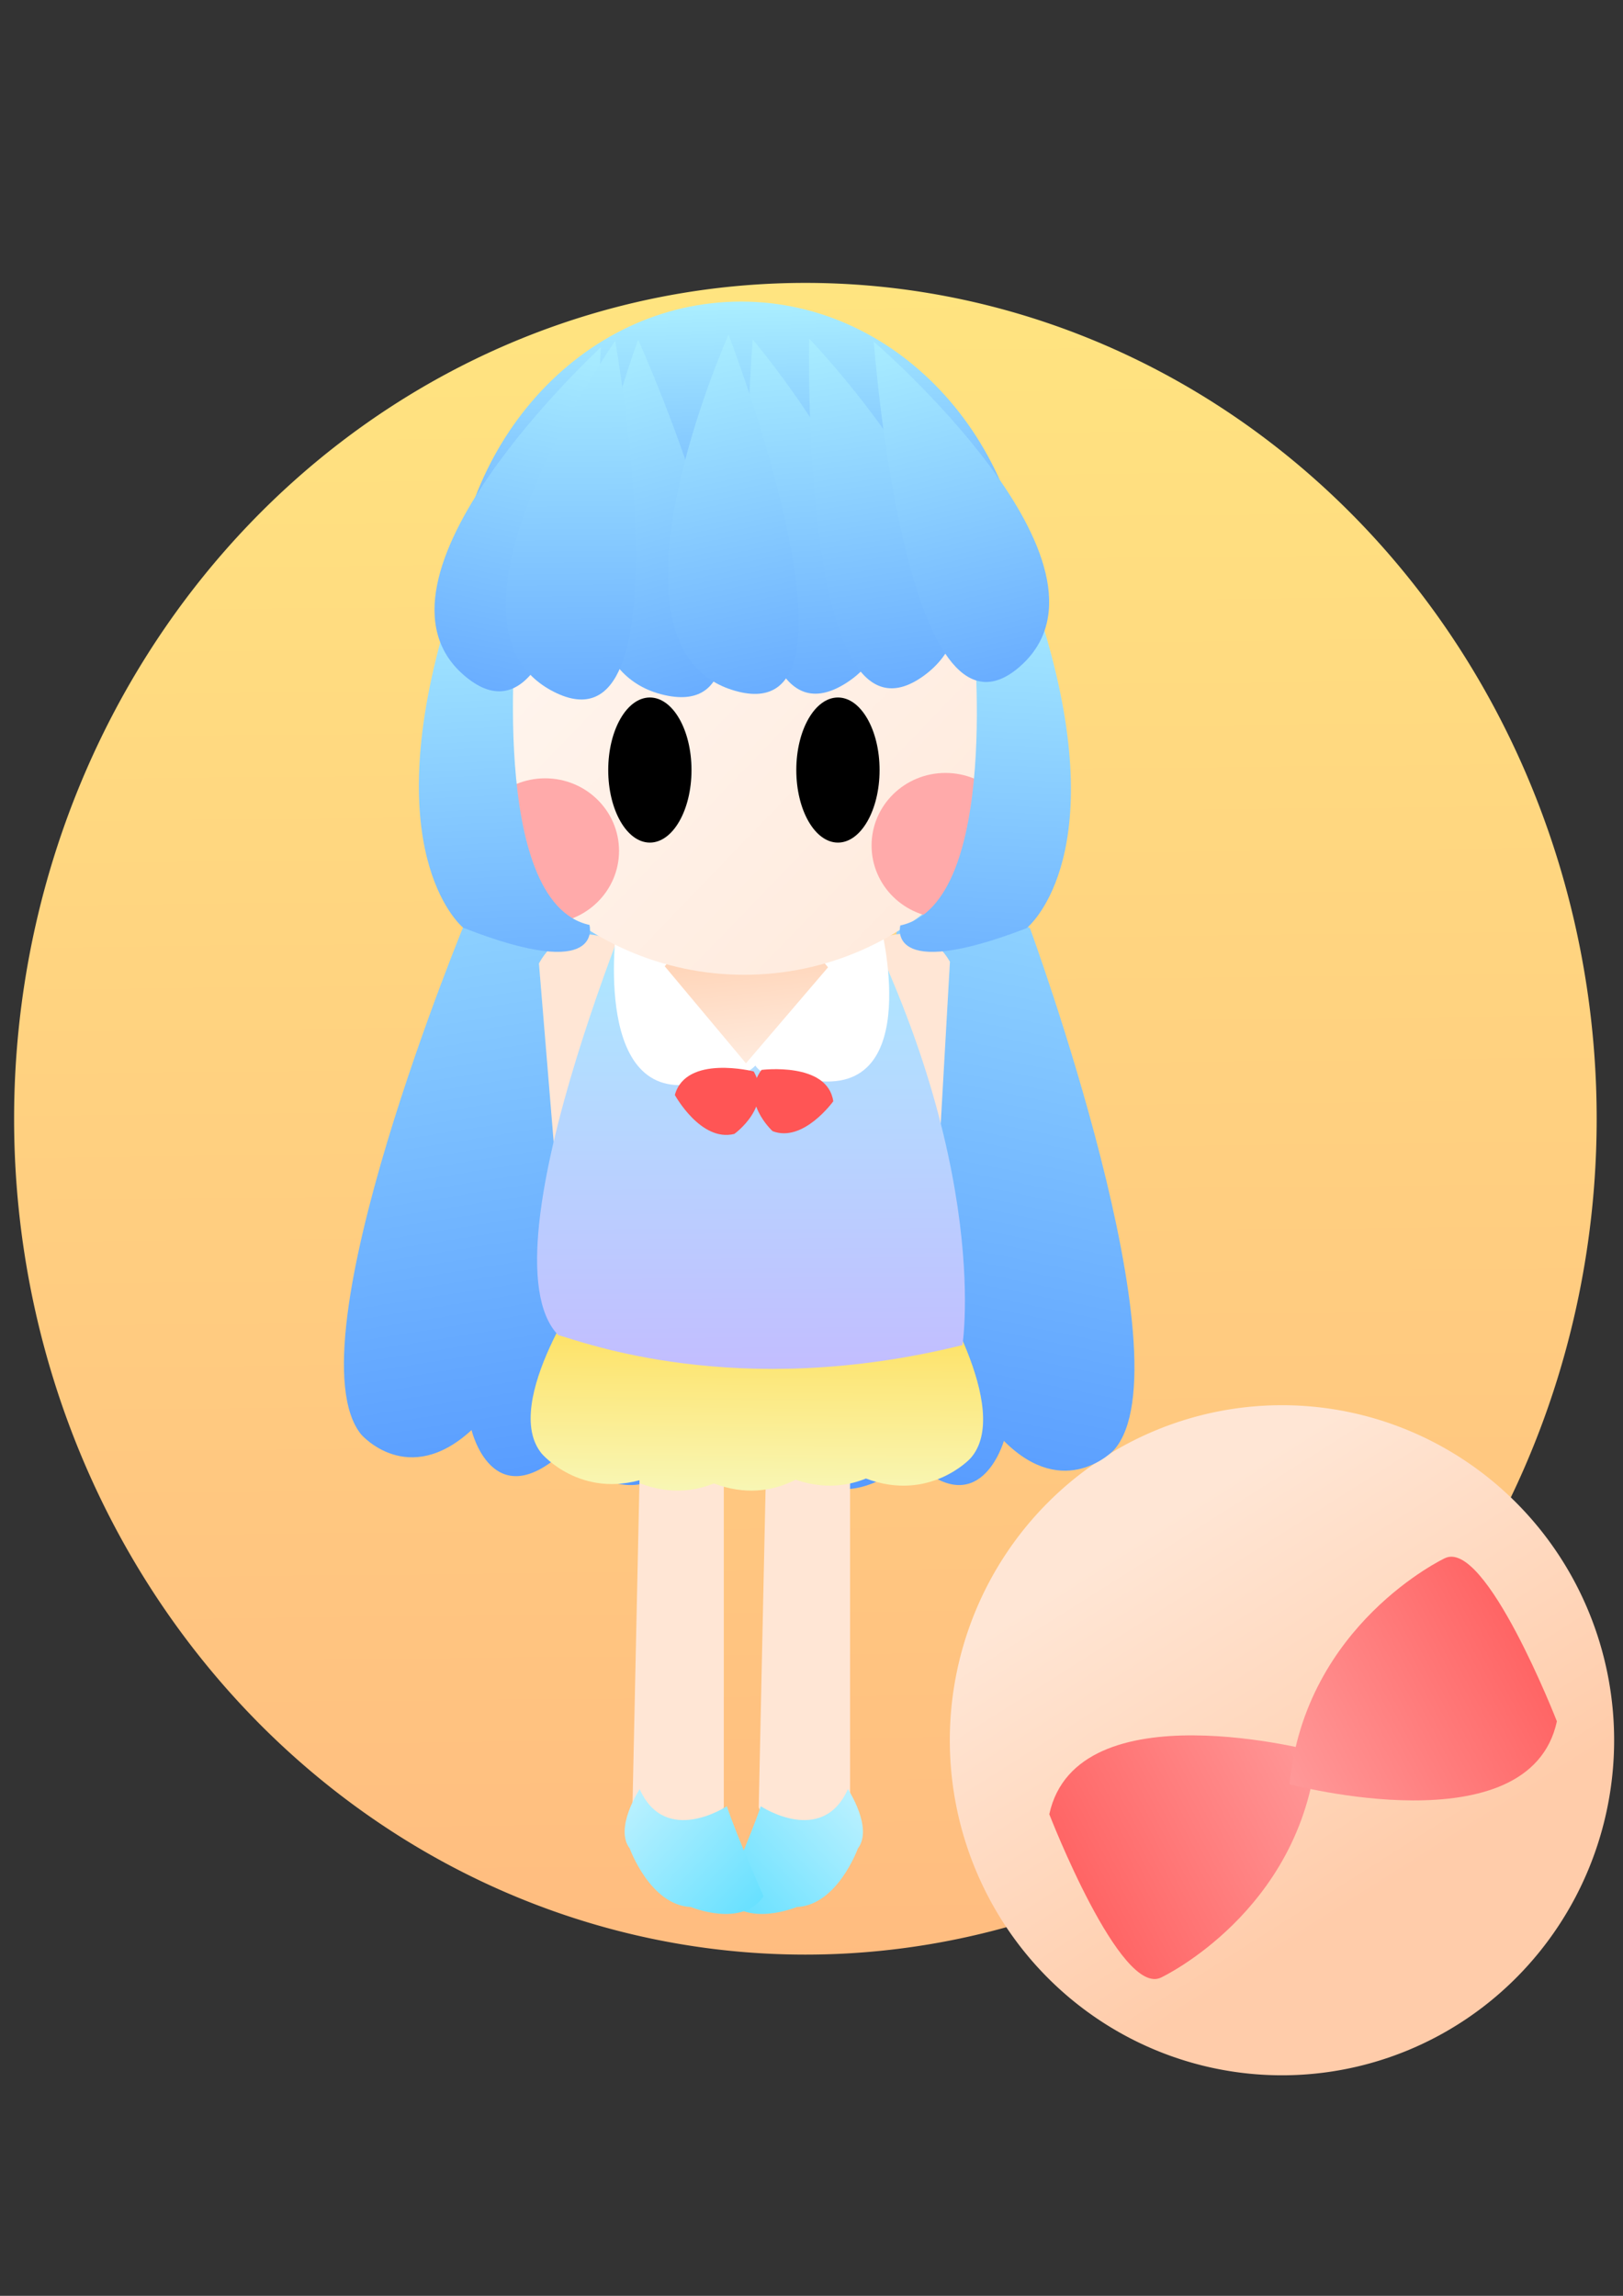 <?xml version="1.0" encoding="UTF-8" standalone="no"?>
<!-- Created with Inkscape (http://www.inkscape.org/) -->

<svg
   xmlns:dc="http://purl.org/dc/elements/1.1/"
   xmlns:cc="http://creativecommons.org/ns#"
   xmlns:rdf="http://www.w3.org/1999/02/22-rdf-syntax-ns#"
   xmlns:svg="http://www.w3.org/2000/svg"
   xmlns="http://www.w3.org/2000/svg"
   xmlns:xlink="http://www.w3.org/1999/xlink"
   xmlns:sodipodi="http://sodipodi.sourceforge.net/DTD/sodipodi-0.dtd"
   xmlns:inkscape="http://www.inkscape.org/namespaces/inkscape"
   width="744.09"
   height="1052.362"
   id="svg2"
   version="1.1"
   inkscape:version="0.48.4 r9939"
   sodipodi:docname="05.svg">
  <rect width="100%" height="100%" fill="#333333" stroke="none"/>
  <defs
     id="defs4">
    <linearGradient
       inkscape:collect="always"
       id="linearGradient3349">
      <stop
         style="stop-color:#ffb380;stop-opacity:1"
         offset="0"
         id="stop3351" />
      <stop
         style="stop-color:#ffe680;stop-opacity:1"
         offset="1"
         id="stop3353" />
    </linearGradient>
    <linearGradient
       inkscape:collect="always"
       id="linearGradient3924">
      <stop
         style="stop-color:#ffccaa;stop-opacity:1;"
         offset="0"
         id="stop3926" />
      <stop
         style="stop-color:#ffe6d5;stop-opacity:1"
         offset="1"
         id="stop3928" />
    </linearGradient>
    <linearGradient
       inkscape:collect="always"
       id="linearGradient4631">
      <stop
         style="stop-color:#ffaaaa;stop-opacity:1;"
         offset="0"
         id="stop4633" />
      <stop
         style="stop-color:#ff0000;stop-opacity:1"
         offset="1"
         id="stop4635" />
    </linearGradient>
    <linearGradient
       id="linearGradient4571"
       inkscape:collect="always">
      <stop
         id="stop4573"
         offset="0"
         style="stop-color:#ffdd55;stop-opacity:1" />
      <stop
         id="stop4575"
         offset="1"
         style="stop-color:#f6ffd5;stop-opacity:1" />
    </linearGradient>
    <linearGradient
       inkscape:collect="always"
       id="linearGradient4417">
      <stop
         style="stop-color:#d5f6ff;stop-opacity:1"
         offset="0"
         id="stop4419" />
      <stop
         style="stop-color:#00ccff;stop-opacity:1"
         offset="1"
         id="stop4421" />
    </linearGradient>
    <linearGradient
       inkscape:collect="always"
       id="linearGradient4389">
      <stop
         style="stop-color:#aaeeff;stop-opacity:1;"
         offset="0"
         id="stop4391" />
      <stop
         style="stop-color:#5599ff;stop-opacity:1"
         offset="1"
         id="stop4393" />
    </linearGradient>
    <linearGradient
       inkscape:collect="always"
       id="linearGradient4107">
      <stop
         style="stop-color:#aaeeff;stop-opacity:1"
         offset="0"
         id="stop4109" />
      <stop
         style="stop-color:#ccaaff;stop-opacity:1"
         offset="1"
         id="stop4111" />
    </linearGradient>
    <linearGradient
       inkscape:collect="always"
       id="linearGradient4067">
      <stop
         style="stop-color:#ffccaa;stop-opacity:1"
         offset="0"
         id="stop4069" />
      <stop
         style="stop-color:#ffffff;stop-opacity:1"
         offset="1"
         id="stop4071" />
    </linearGradient>
    <linearGradient
       inkscape:collect="always"
       id="linearGradient4049">
      <stop
         style="stop-color:#ffe6d5;stop-opacity:1;"
         offset="0"
         id="stop4051" />
      <stop
         style="stop-color:#ffe6d5;stop-opacity:0;"
         offset="1"
         id="stop4053" />
    </linearGradient>
    <linearGradient
       inkscape:collect="always"
       id="linearGradient3950">
      <stop
         style="stop-color:#ff0000;stop-opacity:1;"
         offset="0"
         id="stop3952" />
      <stop
         style="stop-color:#ff0000;stop-opacity:0;"
         offset="1"
         id="stop3954" />
    </linearGradient>
    <linearGradient
       id="linearGradient3899"
       inkscape:collect="always">
      <stop
         id="stop3901"
         offset="0"
         style="stop-color:#aaeeff;stop-opacity:1;" />
      <stop
         id="stop3903"
         offset="1"
         style="stop-color:#5599ff;stop-opacity:1" />
    </linearGradient>
    <linearGradient
       id="linearGradient3829">
      <stop
         style="stop-color:#aaeeff;stop-opacity:1;"
         offset="0"
         id="stop3831" />
      <stop
         style="stop-color:#5599ff;stop-opacity:1"
         offset="1"
         id="stop3833" />
    </linearGradient>
    <linearGradient
       inkscape:collect="always"
       id="linearGradient3793">
      <stop
         style="stop-color:#ff9955;stop-opacity:1"
         offset="0"
         id="stop3795" />
      <stop
         style="stop-color:#ffccaa;stop-opacity:0;"
         offset="1"
         id="stop3797" />
    </linearGradient>
    <linearGradient
       inkscape:collect="always"
       xlink:href="#linearGradient3950"
       id="linearGradient3956"
       x1="112.753"
       y1="191.81"
       x2="115.345"
       y2="276.051"
       gradientUnits="userSpaceOnUse" />
    <linearGradient
       inkscape:collect="always"
       xlink:href="#linearGradient3793"
       id="linearGradient3190"
       gradientUnits="userSpaceOnUse"
       x1="874.615"
       y1="898.267"
       x2="383.431"
       y2="407.218" />
    <linearGradient
       inkscape:collect="always"
       xlink:href="#linearGradient3899"
       id="linearGradient3196"
       gradientUnits="userSpaceOnUse"
       x1="257.635"
       y1="393.076"
       x2="260.499"
       y2="271.876" />
    <linearGradient
       inkscape:collect="always"
       xlink:href="#linearGradient4049"
       id="linearGradient4055"
       x1="712.807"
       y1="784.088"
       x2="371.956"
       y2="474.341"
       gradientUnits="userSpaceOnUse" />
    <linearGradient
       inkscape:collect="always"
       xlink:href="#linearGradient4067"
       id="linearGradient4073"
       x1="1258.869"
       y1="1426.882"
       x2="359.208"
       y2="507.998"
       gradientUnits="userSpaceOnUse" />
    <linearGradient
       inkscape:collect="always"
       xlink:href="#linearGradient3829"
       id="linearGradient3322"
       gradientUnits="userSpaceOnUse"
       gradientTransform="matrix(-0.945,0.18,0.18,0.945,478.37,-24.725)"
       x1="104.977"
       y1="172.37"
       x2="93.313"
       y2="410.836" />
    <linearGradient
       inkscape:collect="always"
       xlink:href="#linearGradient3899"
       id="linearGradient3325"
       gradientUnits="userSpaceOnUse"
       gradientTransform="matrix(-0.958,0.089,0.089,0.958,464.942,-17.204)"
       x1="104.977"
       y1="172.37"
       x2="93.313"
       y2="410.836" />
    <linearGradient
       inkscape:collect="always"
       xlink:href="#linearGradient3829"
       id="linearGradient3328"
       gradientUnits="userSpaceOnUse"
       gradientTransform="matrix(0.932,-0.24,0.24,0.932,166.625,26.037)"
       x1="104.977"
       y1="172.37"
       x2="93.313"
       y2="410.836" />
    <linearGradient
       inkscape:collect="always"
       xlink:href="#linearGradient3829"
       id="linearGradient3331"
       gradientUnits="userSpaceOnUse"
       gradientTransform="matrix(0.96,-0.059,0.059,0.96,140.419,1.632)"
       x1="104.977"
       y1="172.37"
       x2="93.313"
       y2="410.836" />
    <linearGradient
       inkscape:collect="always"
       xlink:href="#linearGradient3829"
       id="linearGradient3334"
       gradientUnits="userSpaceOnUse"
       gradientTransform="matrix(0.917,-0.292,0.292,0.917,115.835,37.45)"
       x1="104.977"
       y1="172.37"
       x2="93.313"
       y2="410.836" />
    <linearGradient
       inkscape:collect="always"
       xlink:href="#linearGradient3829"
       id="linearGradient3337"
       gradientUnits="userSpaceOnUse"
       gradientTransform="matrix(-0.962,0.029,0.029,0.962,448.748,-10.042)"
       x1="104.977"
       y1="172.37"
       x2="93.313"
       y2="410.836" />
    <linearGradient
       inkscape:collect="always"
       xlink:href="#linearGradient3829"
       id="linearGradient3340"
       gradientUnits="userSpaceOnUse"
       gradientTransform="matrix(0.951,0.147,-0.147,0.951,171.001,-18.961)"
       x1="104.977"
       y1="172.37"
       x2="93.313"
       y2="410.836" />
    <linearGradient
       inkscape:collect="always"
       xlink:href="#linearGradient3899"
       id="linearGradient3344"
       gradientUnits="userSpaceOnUse"
       gradientTransform="matrix(-1,0,0,1.02,643.744,-63.378)"
       x1="178.85"
       y1="330.483"
       x2="191.81"
       y2="598.758" />
    <linearGradient
       inkscape:collect="always"
       xlink:href="#linearGradient3899"
       id="linearGradient3348"
       gradientUnits="userSpaceOnUse"
       gradientTransform="matrix(1,0,0,1.04,19.44,-73.62)"
       x1="178.85"
       y1="330.483"
       x2="191.81"
       y2="598.758" />
    <linearGradient
       inkscape:collect="always"
       xlink:href="#linearGradient3829"
       id="linearGradient4208"
       gradientUnits="userSpaceOnUse"
       gradientTransform="matrix(-0.945,0.18,0.18,0.945,478.37,-24.725)"
       x1="104.977"
       y1="172.37"
       x2="93.313"
       y2="410.836" />
    <linearGradient
       inkscape:collect="always"
       xlink:href="#linearGradient3899"
       id="linearGradient4211"
       gradientUnits="userSpaceOnUse"
       gradientTransform="matrix(-0.958,0.089,0.089,0.958,464.942,-17.204)"
       x1="104.977"
       y1="172.37"
       x2="93.313"
       y2="410.836" />
    <linearGradient
       inkscape:collect="always"
       xlink:href="#linearGradient3829"
       id="linearGradient4214"
       gradientUnits="userSpaceOnUse"
       gradientTransform="matrix(0.932,-0.24,0.24,0.932,166.625,26.037)"
       x1="104.977"
       y1="172.37"
       x2="93.313"
       y2="410.836" />
    <linearGradient
       inkscape:collect="always"
       xlink:href="#linearGradient3829"
       id="linearGradient4217"
       gradientUnits="userSpaceOnUse"
       gradientTransform="matrix(0.96,-0.059,0.059,0.96,140.419,1.632)"
       x1="104.977"
       y1="172.37"
       x2="93.313"
       y2="410.836" />
    <linearGradient
       inkscape:collect="always"
       xlink:href="#linearGradient3829"
       id="linearGradient4220"
       gradientUnits="userSpaceOnUse"
       gradientTransform="matrix(0.917,-0.292,0.292,0.917,115.835,37.45)"
       x1="104.977"
       y1="172.37"
       x2="93.313"
       y2="410.836" />
    <linearGradient
       inkscape:collect="always"
       xlink:href="#linearGradient3829"
       id="linearGradient4223"
       gradientUnits="userSpaceOnUse"
       gradientTransform="matrix(-0.962,0.029,0.029,0.962,448.748,-10.042)"
       x1="104.977"
       y1="172.37"
       x2="93.313"
       y2="410.836" />
    <linearGradient
       inkscape:collect="always"
       xlink:href="#linearGradient3829"
       id="linearGradient4226"
       gradientUnits="userSpaceOnUse"
       gradientTransform="matrix(0.951,0.147,-0.147,0.951,171.001,-18.961)"
       x1="104.977"
       y1="172.37"
       x2="93.313"
       y2="410.836" />
    <linearGradient
       inkscape:collect="always"
       xlink:href="#linearGradient3899"
       id="linearGradient4230"
       gradientUnits="userSpaceOnUse"
       gradientTransform="matrix(-1,0,0,1.02,643.744,-63.378)"
       x1="178.85"
       y1="330.483"
       x2="191.81"
       y2="598.758" />
    <linearGradient
       inkscape:collect="always"
       xlink:href="#linearGradient3899"
       id="linearGradient4234"
       gradientUnits="userSpaceOnUse"
       gradientTransform="matrix(1,0,0,1.04,19.44,-73.62)"
       x1="178.85"
       y1="330.483"
       x2="191.81"
       y2="598.758" />
    <linearGradient
       inkscape:collect="always"
       xlink:href="#linearGradient3899"
       id="linearGradient4241"
       gradientUnits="userSpaceOnUse"
       gradientTransform="matrix(1,0,0,1.04,-63.505,220.575)"
       x1="178.85"
       y1="330.483"
       x2="191.81"
       y2="598.758" />
    <linearGradient
       inkscape:collect="always"
       xlink:href="#linearGradient3899"
       id="linearGradient4263"
       gradientUnits="userSpaceOnUse"
       gradientTransform="matrix(0.982,0.191,-0.199,1.021,-15.218,193.648)"
       x1="178.85"
       y1="330.483"
       x2="191.81"
       y2="598.758" />
    <linearGradient
       inkscape:collect="always"
       xlink:href="#linearGradient3899"
       id="linearGradient4267"
       gradientUnits="userSpaceOnUse"
       gradientTransform="matrix(0.982,0.191,-0.199,1.021,-56.69,290.849)"
       x1="178.85"
       y1="330.483"
       x2="191.81"
       y2="598.758" />
    <linearGradient
       inkscape:collect="always"
       xlink:href="#linearGradient3899"
       id="linearGradient4271"
       gradientUnits="userSpaceOnUse"
       gradientTransform="matrix(0.982,0.191,-0.199,1.021,-19.106,293.441)"
       x1="178.85"
       y1="330.483"
       x2="191.81"
       y2="598.758" />
    <linearGradient
       inkscape:collect="always"
       xlink:href="#linearGradient3899"
       id="linearGradient4275"
       gradientUnits="userSpaceOnUse"
       gradientTransform="matrix(0.982,0.191,-0.199,1.021,10.703,297.329)"
       x1="178.85"
       y1="330.483"
       x2="191.81"
       y2="598.758" />
    <linearGradient
       inkscape:collect="always"
       xlink:href="#linearGradient3899"
       id="linearGradient4279"
       gradientUnits="userSpaceOnUse"
       gradientTransform="matrix(0.982,0.191,-0.199,1.021,39.215,302.513)"
       x1="178.85"
       y1="330.483"
       x2="191.81"
       y2="598.758" />
    <linearGradient
       inkscape:collect="always"
       xlink:href="#linearGradient3899"
       id="linearGradient4289"
       gradientUnits="userSpaceOnUse"
       gradientTransform="matrix(1,0,0,1.04,-63.505,220.575)"
       x1="178.85"
       y1="330.483"
       x2="191.81"
       y2="598.758" />
    <linearGradient
       inkscape:collect="always"
       xlink:href="#linearGradient3899"
       id="linearGradient4291"
       gradientUnits="userSpaceOnUse"
       gradientTransform="matrix(0.982,0.191,-0.199,1.021,-15.218,193.648)"
       x1="178.85"
       y1="330.483"
       x2="191.81"
       y2="598.758" />
    <linearGradient
       inkscape:collect="always"
       xlink:href="#linearGradient3899"
       id="linearGradient4293"
       gradientUnits="userSpaceOnUse"
       gradientTransform="matrix(0.982,0.191,-0.199,1.021,-56.69,290.849)"
       x1="178.85"
       y1="330.483"
       x2="191.81"
       y2="598.758" />
    <linearGradient
       inkscape:collect="always"
       xlink:href="#linearGradient3899"
       id="linearGradient4295"
       gradientUnits="userSpaceOnUse"
       gradientTransform="matrix(0.982,0.191,-0.199,1.021,-19.106,293.441)"
       x1="178.85"
       y1="330.483"
       x2="191.81"
       y2="598.758" />
    <linearGradient
       inkscape:collect="always"
       xlink:href="#linearGradient3899"
       id="linearGradient4297"
       gradientUnits="userSpaceOnUse"
       gradientTransform="matrix(0.982,0.191,-0.199,1.021,10.703,297.329)"
       x1="178.85"
       y1="330.483"
       x2="191.81"
       y2="598.758" />
    <linearGradient
       inkscape:collect="always"
       xlink:href="#linearGradient3899"
       id="linearGradient4299"
       gradientUnits="userSpaceOnUse"
       gradientTransform="matrix(0.982,0.191,-0.199,1.021,39.215,302.513)"
       x1="178.85"
       y1="330.483"
       x2="191.81"
       y2="598.758" />
    <linearGradient
       inkscape:collect="always"
       xlink:href="#linearGradient3899"
       id="linearGradient4315"
       gradientUnits="userSpaceOnUse"
       gradientTransform="matrix(1,0,0,1.04,-63.505,220.575)"
       x1="178.85"
       y1="330.483"
       x2="191.81"
       y2="598.758" />
    <linearGradient
       inkscape:collect="always"
       xlink:href="#linearGradient3899"
       id="linearGradient4317"
       gradientUnits="userSpaceOnUse"
       gradientTransform="matrix(0.982,0.191,-0.199,1.021,-15.218,193.648)"
       x1="178.85"
       y1="330.483"
       x2="191.81"
       y2="598.758" />
    <linearGradient
       inkscape:collect="always"
       xlink:href="#linearGradient3899"
       id="linearGradient4319"
       gradientUnits="userSpaceOnUse"
       gradientTransform="matrix(0.982,0.191,-0.199,1.021,-56.69,290.849)"
       x1="178.85"
       y1="330.483"
       x2="191.81"
       y2="598.758" />
    <linearGradient
       inkscape:collect="always"
       xlink:href="#linearGradient3899"
       id="linearGradient4321"
       gradientUnits="userSpaceOnUse"
       gradientTransform="matrix(0.982,0.191,-0.199,1.021,-19.106,293.441)"
       x1="178.85"
       y1="330.483"
       x2="191.81"
       y2="598.758" />
    <linearGradient
       inkscape:collect="always"
       xlink:href="#linearGradient3899"
       id="linearGradient4323"
       gradientUnits="userSpaceOnUse"
       gradientTransform="matrix(0.982,0.191,-0.199,1.021,10.703,297.329)"
       x1="178.85"
       y1="330.483"
       x2="191.81"
       y2="598.758" />
    <linearGradient
       inkscape:collect="always"
       xlink:href="#linearGradient3899"
       id="linearGradient4325"
       gradientUnits="userSpaceOnUse"
       gradientTransform="matrix(0.982,0.191,-0.199,1.021,39.215,302.513)"
       x1="178.85"
       y1="330.483"
       x2="191.81"
       y2="598.758" />
    <linearGradient
       inkscape:collect="always"
       xlink:href="#linearGradient3899"
       id="linearGradient4329"
       gradientUnits="userSpaceOnUse"
       gradientTransform="matrix(1,0,0,1.04,19.44,-73.62)"
       x1="178.85"
       y1="330.483"
       x2="191.81"
       y2="598.758" />
    <linearGradient
       inkscape:collect="always"
       xlink:href="#linearGradient3899"
       id="linearGradient4331"
       gradientUnits="userSpaceOnUse"
       gradientTransform="matrix(-1,0,0,1.02,643.744,-63.378)"
       x1="178.85"
       y1="330.483"
       x2="191.81"
       y2="598.758" />
    <linearGradient
       inkscape:collect="always"
       xlink:href="#linearGradient3829"
       id="linearGradient4335"
       gradientUnits="userSpaceOnUse"
       gradientTransform="matrix(0.951,0.147,-0.147,0.951,171.001,-18.961)"
       x1="104.977"
       y1="172.37"
       x2="93.313"
       y2="410.836" />
    <linearGradient
       inkscape:collect="always"
       xlink:href="#linearGradient3829"
       id="linearGradient4337"
       gradientUnits="userSpaceOnUse"
       gradientTransform="matrix(-0.962,0.029,0.029,0.962,448.748,-10.042)"
       x1="104.977"
       y1="172.37"
       x2="93.313"
       y2="410.836" />
    <linearGradient
       inkscape:collect="always"
       xlink:href="#linearGradient3829"
       id="linearGradient4339"
       gradientUnits="userSpaceOnUse"
       gradientTransform="matrix(0.917,-0.292,0.292,0.917,115.835,37.45)"
       x1="104.977"
       y1="172.37"
       x2="93.313"
       y2="410.836" />
    <linearGradient
       inkscape:collect="always"
       xlink:href="#linearGradient3829"
       id="linearGradient4341"
       gradientUnits="userSpaceOnUse"
       gradientTransform="matrix(0.96,-0.059,0.059,0.96,140.419,1.632)"
       x1="104.977"
       y1="172.37"
       x2="93.313"
       y2="410.836" />
    <linearGradient
       inkscape:collect="always"
       xlink:href="#linearGradient3829"
       id="linearGradient4343"
       gradientUnits="userSpaceOnUse"
       gradientTransform="matrix(0.932,-0.24,0.24,0.932,166.625,26.037)"
       x1="104.977"
       y1="172.37"
       x2="93.313"
       y2="410.836" />
    <linearGradient
       inkscape:collect="always"
       xlink:href="#linearGradient3899"
       id="linearGradient4345"
       gradientUnits="userSpaceOnUse"
       gradientTransform="matrix(-0.958,0.089,0.089,0.958,464.942,-17.204)"
       x1="104.977"
       y1="172.37"
       x2="93.313"
       y2="410.836" />
    <linearGradient
       inkscape:collect="always"
       xlink:href="#linearGradient3829"
       id="linearGradient4347"
       gradientUnits="userSpaceOnUse"
       gradientTransform="matrix(-0.945,0.18,0.18,0.945,478.37,-24.725)"
       x1="104.977"
       y1="172.37"
       x2="93.313"
       y2="410.836" />
    <linearGradient
       inkscape:collect="always"
       xlink:href="#linearGradient3899"
       id="linearGradient4401"
       x1="86.833"
       y1="517.109"
       x2="127.009"
       y2="1096.427"
       gradientUnits="userSpaceOnUse"
       gradientTransform="matrix(0.988,-0.157,0.157,0.988,24.134,-114.704)" />
    <linearGradient
       inkscape:collect="always"
       xlink:href="#linearGradient4571"
       id="linearGradient4569"
       x1="160.298"
       y1="746.008"
       x2="158.879"
       y2="882.845"
       gradientUnits="userSpaceOnUse" />
    <linearGradient
       inkscape:collect="always"
       xlink:href="#linearGradient4631"
       id="linearGradient4637"
       x1="600.054"
       y1="878.696"
       x2="233.282"
       y2="1049.77"
       gradientUnits="userSpaceOnUse"
       gradientTransform="translate(16.848,-19.44)" />
    <linearGradient
       inkscape:collect="always"
       xlink:href="#linearGradient4631"
       id="linearGradient4651"
       gradientUnits="userSpaceOnUse"
       x1="600.054"
       y1="878.696"
       x2="233.282"
       y2="1049.77"
       gradientTransform="matrix(-1,0.002,-0.002,-1,1130.121,1782.003)" />
    <linearGradient
       inkscape:collect="always"
       xlink:href="#linearGradient4571"
       id="linearGradient3902"
       gradientUnits="userSpaceOnUse"
       x1="160.298"
       y1="746.008"
       x2="158.879"
       y2="882.845" />
    <linearGradient
       inkscape:collect="always"
       xlink:href="#linearGradient4571"
       id="linearGradient4019"
       gradientUnits="userSpaceOnUse"
       x1="160.298"
       y1="746.008"
       x2="158.879"
       y2="882.845" />
    <linearGradient
       inkscape:collect="always"
       xlink:href="#linearGradient4631"
       id="linearGradient3492"
       gradientUnits="userSpaceOnUse"
       gradientTransform="translate(16.848,-19.44)"
       x1="600.054"
       y1="878.696"
       x2="233.282"
       y2="1049.77" />
    <linearGradient
       inkscape:collect="always"
       xlink:href="#linearGradient4631"
       id="linearGradient3494"
       gradientUnits="userSpaceOnUse"
       gradientTransform="matrix(-1,0.002,-0.002,-1,1130.121,1782.003)"
       x1="600.054"
       y1="878.696"
       x2="233.282"
       y2="1049.77" />
    <linearGradient
       inkscape:collect="always"
       xlink:href="#linearGradient3829"
       id="linearGradient3496"
       gradientUnits="userSpaceOnUse"
       gradientTransform="matrix(0.954,-0.108,0.108,0.954,86.069,-184.528)"
       x1="69.347"
       y1="428.278"
       x2="88.625"
       y2="865.85" />
    <linearGradient
       inkscape:collect="always"
       xlink:href="#linearGradient3829"
       id="linearGradient3498"
       gradientUnits="userSpaceOnUse"
       gradientTransform="matrix(-0.948,-0.149,-0.149,0.948,647.754,-172.783)"
       x1="69.347"
       y1="428.278"
       x2="88.625"
       y2="865.85" />
    <linearGradient
       inkscape:collect="always"
       xlink:href="#linearGradient4571"
       id="linearGradient3500"
       gradientUnits="userSpaceOnUse"
       gradientTransform="matrix(0.877,0,0,0.882,214.555,-125.059)"
       x1="160.298"
       y1="746.008"
       x2="158.879"
       y2="882.845" />
    <linearGradient
       inkscape:collect="always"
       xlink:href="#linearGradient4571"
       id="linearGradient3502"
       gradientUnits="userSpaceOnUse"
       gradientTransform="matrix(0.877,0,0,0.882,214.555,-125.059)"
       x1="160.298"
       y1="746.008"
       x2="158.879"
       y2="882.845" />
    <linearGradient
       inkscape:collect="always"
       xlink:href="#linearGradient4571"
       id="linearGradient3504"
       gradientUnits="userSpaceOnUse"
       gradientTransform="matrix(0.877,0,0,0.882,214.555,-125.059)"
       x1="160.298"
       y1="746.008"
       x2="158.879"
       y2="882.845" />
    <linearGradient
       inkscape:collect="always"
       xlink:href="#linearGradient4571"
       id="linearGradient3506"
       gradientUnits="userSpaceOnUse"
       gradientTransform="matrix(0.877,0,0,0.882,214.555,-125.059)"
       x1="160.298"
       y1="746.008"
       x2="158.879"
       y2="882.845" />
    <linearGradient
       inkscape:collect="always"
       xlink:href="#linearGradient4571"
       id="linearGradient3508"
       gradientUnits="userSpaceOnUse"
       gradientTransform="matrix(0.877,0,0,0.882,214.555,-125.059)"
       x1="160.298"
       y1="746.008"
       x2="158.879"
       y2="882.845" />
    <linearGradient
       inkscape:collect="always"
       xlink:href="#linearGradient4107"
       id="linearGradient3510"
       gradientUnits="userSpaceOnUse"
       gradientTransform="matrix(0.909,0,0,0.81,253.302,-222.185)"
       x1="119.335"
       y1="698.257"
       x2="121.222"
       y2="1082.816" />
    <linearGradient
       inkscape:collect="always"
       xlink:href="#linearGradient4067"
       id="linearGradient3512"
       gradientUnits="userSpaceOnUse"
       gradientTransform="matrix(0.96,0,0,0.96,-37.769,-51.454)"
       x1="568.866"
       y1="7.748"
       x2="651.897"
       y2="75.799" />
    <linearGradient
       inkscape:collect="always"
       xlink:href="#linearGradient4067"
       id="linearGradient3514"
       gradientUnits="userSpaceOnUse"
       x1="1258.869"
       y1="1426.882"
       x2="359.208"
       y2="507.998" />
    <linearGradient
       inkscape:collect="always"
       xlink:href="#linearGradient4389"
       id="linearGradient3516"
       gradientUnits="userSpaceOnUse"
       gradientTransform="matrix(0.96,0,0,0.998,53.995,-137.474)"
       x1="178.85"
       y1="330.483"
       x2="191.81"
       y2="598.758" />
    <linearGradient
       inkscape:collect="always"
       xlink:href="#linearGradient3899"
       id="linearGradient3518"
       gradientUnits="userSpaceOnUse"
       gradientTransform="matrix(-0.96,0,0,0.979,653.344,-127.642)"
       x1="178.85"
       y1="330.483"
       x2="191.81"
       y2="598.758" />
    <linearGradient
       inkscape:collect="always"
       xlink:href="#linearGradient3899"
       id="linearGradient3520"
       gradientUnits="userSpaceOnUse"
       x1="257.635"
       y1="393.076"
       x2="260.499"
       y2="271.876" />
    <linearGradient
       inkscape:collect="always"
       xlink:href="#linearGradient3829"
       id="linearGradient3522"
       gradientUnits="userSpaceOnUse"
       gradientTransform="matrix(0.913,0.141,-0.141,0.913,199.498,-85)"
       x1="104.977"
       y1="172.37"
       x2="93.313"
       y2="410.836" />
    <linearGradient
       inkscape:collect="always"
       xlink:href="#linearGradient3829"
       id="linearGradient3524"
       gradientUnits="userSpaceOnUse"
       gradientTransform="matrix(-0.923,0.027,0.027,0.923,466.142,-76.437)"
       x1="104.977"
       y1="172.37"
       x2="93.313"
       y2="410.836" />
    <linearGradient
       inkscape:collect="always"
       xlink:href="#linearGradient3829"
       id="linearGradient3526"
       gradientUnits="userSpaceOnUse"
       gradientTransform="matrix(0.88,-0.28,0.28,0.88,146.536,-30.844)"
       x1="104.977"
       y1="172.37"
       x2="93.313"
       y2="410.836" />
    <linearGradient
       inkscape:collect="always"
       xlink:href="#linearGradient3829"
       id="linearGradient3528"
       gradientUnits="userSpaceOnUse"
       gradientTransform="matrix(0.922,-0.056,0.056,0.922,170.138,-65.23)"
       x1="104.977"
       y1="172.37"
       x2="93.313"
       y2="410.836" />
    <linearGradient
       inkscape:collect="always"
       xlink:href="#linearGradient3829"
       id="linearGradient3530"
       gradientUnits="userSpaceOnUse"
       gradientTransform="matrix(0.894,-0.231,0.231,0.894,195.296,-41.8)"
       x1="104.977"
       y1="172.37"
       x2="93.313"
       y2="410.836" />
    <linearGradient
       inkscape:collect="always"
       xlink:href="#linearGradient3899"
       id="linearGradient3532"
       gradientUnits="userSpaceOnUse"
       gradientTransform="matrix(-0.92,0.085,0.085,0.92,481.689,-83.314)"
       x1="104.977"
       y1="172.37"
       x2="93.313"
       y2="410.836" />
    <linearGradient
       inkscape:collect="always"
       xlink:href="#linearGradient3829"
       id="linearGradient3534"
       gradientUnits="userSpaceOnUse"
       gradientTransform="matrix(-0.907,0.173,0.173,0.907,494.58,-90.533)"
       x1="104.977"
       y1="172.37"
       x2="93.313"
       y2="410.836" />
    <linearGradient
       inkscape:collect="always"
       xlink:href="#linearGradient4417"
       id="linearGradient3536"
       gradientUnits="userSpaceOnUse"
       gradientTransform="matrix(0.96,0,0,0.96,35.331,-66.797)"
       x1="406.948"
       y1="851.48"
       x2="257.906"
       y2="992.746" />
    <linearGradient
       inkscape:collect="always"
       xlink:href="#linearGradient4417"
       id="linearGradient3538"
       gradientUnits="userSpaceOnUse"
       gradientTransform="matrix(-0.96,0,0,0.96,670.981,-66.797)"
       x1="406.948"
       y1="851.48"
       x2="257.906"
       y2="992.746" />
    <linearGradient
       inkscape:collect="always"
       xlink:href="#linearGradient3924"
       id="linearGradient3540"
       gradientUnits="userSpaceOnUse"
       x1="489.893"
       y1="775.016"
       x2="384.916"
       y2="609.126" />
    <linearGradient
       inkscape:collect="always"
       xlink:href="#linearGradient3349"
       id="linearGradient3542"
       gradientUnits="userSpaceOnUse"
       x1="403.441"
       y1="1007.695"
       x2="394.128"
       y2="113.415" />
  </defs>
  <sodipodi:namedview
     id="base"
     pagecolor="#ffffff"
     bordercolor="#666666"
     borderopacity="1.0"
     inkscape:pageopacity="0.0"
     inkscape:pageshadow="2"
     inkscape:zoom="0.77159747"
     inkscape:cx="372.04501"
     inkscape:cy="478.72084"
     inkscape:document-units="px"
     inkscape:current-layer="layer1"
     showgrid="false"
     inkscape:window-width="1215"
     inkscape:window-height="1000"
     inkscape:window-x="65"
     inkscape:window-y="24"
     inkscape:window-maximized="1" />
  <g
     inkscape:label="Layer 1"
     inkscape:groupmode="layer"
     id="layer1">
    <g
       id="g3544">
      <path
         transform="matrix(1.113,0,0,1.099,-64.217,-31.275)"
         d="m 715.399,495.077 a 325.947,348.627 0 1 1 -651.894,0 325.947,348.627 0 1 1 651.894,0 z"
         sodipodi:ry="348.62738"
         sodipodi:rx="325.94714"
         sodipodi:cy="495.07678"
         sodipodi:cx="389.45178"
         id="path3904"
         style="fill:url(#linearGradient3542);fill-opacity:1;stroke:none"
         sodipodi:type="arc" />
      <path
         transform="translate(129.601,99.793)"
         d="m 610.422,697.903 a 152.281,153.577 0 1 1 -304.563,0 152.281,153.577 0 1 1 304.563,0 z"
         sodipodi:ry="153.57748"
         sodipodi:rx="152.28148"
         sodipodi:cy="697.90277"
         sodipodi:cx="458.14044"
         id="path3914"
         style="fill:url(#linearGradient3540);fill-opacity:1;stroke:none"
         sodipodi:type="arc" />
      <g
         transform="matrix(0.99,0,0,0.99,-8.62,66.846)"
         id="g4036">
        <path
           style="fill:url(#linearGradient3496);fill-opacity:1;stroke:none"
           d="m 329.715,594.237 c -20.49,51.161 -60.157,10.583 -60.157,10.583 -32.906,30.03 -42.481,-10.206 -42.481,-10.206 -29.478,27.137 -51.108,2.043 -51.108,2.043 -33.485,-41.279 49.178,-239.741 49.178,-239.741 l 55.86,-26.374 0,0 z"
           id="path4407"
           inkscape:connector-curvature="0" />
        <path
           inkscape:connector-curvature="0"
           id="path4403"
           d="m 371.071,594.866 c 18.287,51.989 59.65,13.143 59.65,13.143 31.593,31.408 42.878,-8.382 42.878,-8.382 28.292,28.371 50.974,4.224 50.974,4.224 35.217,-39.811 -38.895,-241.623 -38.895,-241.623 l -54.683,-28.736 0,0 z"
           style="fill:url(#linearGradient3498);fill-opacity:1;stroke:none" />
        <path
           inkscape:connector-curvature="0"
           id="path4121"
           d="m 365.047,537.889 -4.977,231.423 c 0,0 16.175,44.792 42.303,0 l 0,0 0,-230.179 z"
           style="fill:#ffe6d5;stroke:none" />
        <path
           style="fill:#ffe6d5;stroke:none"
           d="m 306.569,537.889 -4.977,231.423 c 0,0 16.175,44.792 42.303,0 l 0,0 0,-230.179 z"
           id="path4119"
           inkscape:connector-curvature="0" />
        <path
           inkscape:connector-curvature="0"
           id="path4130"
           d="m 412.77,368.712 c 0,0 22.883,-13.241 35.848,9.044 l -7.004,123.369 -6.873,93.334 0,0 c 0,0 -33.774,14.694 -46.876,-6.299 z"
           style="fill:#ffe6d5;stroke:none" />
        <path
           style="fill:#ffe6d5;stroke:none"
           d="m 293.892,368.593 c 0,0 -23.215,-12.65 -35.604,9.959 l 10.16,123.149 9.26,93.127 0,0 c 0,0 34.139,13.824 46.7,-7.497 z"
           id="path4128"
           inkscape:connector-curvature="0" />
        <path
           style="fill:url(#linearGradient3500);fill-opacity:1;stroke:none"
           d="m 281.663,524.218 c 0,0 -41.391,57.869 -22.085,81.304 0,0 17.962,21.266 47.869,11.552 0,0 12.222,-76.929 0.66,-90.762 z"
           id="path4168"
           inkscape:connector-curvature="0" />
        <path
           inkscape:connector-curvature="0"
           id="path4170"
           d="m 335.356,527.822 c 0,0 38.537,59.831 18.119,82.291 0,0 -18.971,20.359 -48.372,9.191 0,0 -8.48,-77.437 3.739,-90.686 z"
           style="fill:url(#linearGradient3502);fill-opacity:1;stroke:none" />
        <path
           style="fill:url(#linearGradient3504);fill-opacity:1;stroke:none"
           d="m 369.444,527.822 c 0,0 38.537,59.831 18.119,82.291 0,0 -18.971,20.359 -48.372,9.191 0,0 -8.48,-77.437 3.739,-90.686 z"
           id="path4172"
           inkscape:connector-curvature="0" />
        <path
           inkscape:connector-curvature="0"
           id="path4174"
           d="m 405.804,525.535 c 0,0 38.537,59.831 18.119,82.291 0,0 -18.971,20.359 -48.372,9.191 0,0 -8.48,-77.437 3.739,-90.686 z"
           style="fill:url(#linearGradient3506);fill-opacity:1;stroke:none" />
        <path
           style="fill:url(#linearGradient3508);fill-opacity:1;stroke:none"
           d="m 439.892,525.535 c 0,0 38.537,59.831 18.119,82.291 0,0 -18.971,20.359 -48.372,9.191 0,0 -8.48,-77.437 3.739,-90.686 z"
           id="path4176"
           inkscape:connector-curvature="0" />
        <path
           style="fill:url(#linearGradient3510);fill-opacity:1;stroke:none"
           d="m 312.122,323.914 c 0,0 -82.374,187.694 -44.931,226.72 10.484,2.788 82.374,30.663 187.214,4.646 0,0 14.977,-93.847 -62.904,-230.436 z"
           id="path4097"
           inkscape:connector-curvature="0" />
        <path
           style="fill:#ffffff;stroke:none"
           d="m 318.366,370.704 c 0,0 -4.025,-31.298 -24.151,-9.129 0,0 -12.076,86.071 40.252,71.725 0,0 29.518,0 26.835,-16.953 z"
           id="path3378"
           inkscape:connector-curvature="0" />
        <path
           inkscape:connector-curvature="0"
           id="path4150"
           d="m 393.578,370.668 c 0,0 0.44,-30.564 22.62,-11.303 0,0 21.444,81.647 -31.381,73.269 0,0 -28.894,3.068 -28.163,-13.54 z"
           style="fill:#ffffff;stroke:none" />
        <path
           inkscape:connector-curvature="0"
           id="path4154"
           d="m 361.358,427.862 c 0,0 30.537,-3.9 33.236,14.52 0,0 -13.902,19.342 -28.104,13.836 0,0 -15.639,-14.238 -5.132,-28.356 z"
           style="fill:#ff5555;stroke:none" />
        <path
           style="fill:#ff5555;stroke:none"
           d="m 357.754,428.57 c 0,0 -31.356,-7.977 -36.53,10.892 0,0 12.026,21.956 27.546,18.031 0,0 18.137,-12.851 8.984,-28.923 z"
           id="path4156"
           inkscape:connector-curvature="0" />
        <rect
           style="fill:url(#linearGradient3512);fill-opacity:1;stroke:none"
           id="rect4095"
           width="58.592"
           height="58.489"
           x="494.169"
           y="-57.385"
           transform="matrix(0.642,0.767,-0.65,0.76,0,0)" />
        <path
           sodipodi:type="arc"
           style="fill:url(#linearGradient3514);fill-opacity:1;stroke:none"
           id="path4065"
           sodipodi:cx="624.03003"
           sodipodi:cy="745.20721"
           sodipodi:rx="156.16951"
           sodipodi:ry="151.63347"
           d="m 780.2,745.207 c 0,83.745 -69.919,151.633 -156.17,151.633 -86.25,0 -156.17,-67.889 -156.17,-151.633 0,-83.745 69.919,-151.633 156.17,-151.633 86.25,0 156.17,67.889 156.17,151.633 z"
           transform="matrix(0.887,0,0,0.939,-200.157,-458.324)" />
        <path
           sodipodi:type="arc"
           style="fill:#ffaaaa;fill-opacity:1;stroke:none"
           id="path4015"
           sodipodi:cx="91.368881"
           sodipodi:cy="296.78687"
           sodipodi:rx="38.232368"
           sodipodi:ry="36.288353"
           d="m 129.601,296.787 c 0,20.041 -17.117,36.288 -38.232,36.288 -21.115,0 -38.232,-16.247 -38.232,-36.288 0,-20.042 17.117,-36.288 38.232,-36.288 21.115,0 38.232,16.247 38.232,36.288 z"
           transform="matrix(0.895,0,0,0.926,179.386,51.625)" />
        <path
           inkscape:connector-curvature="0"
           id="path3905"
           d="m 248.091,219.681 c 0,0 -13.686,130.698 33.594,141.05 0,0 7.465,27.175 -58.478,1.294 0,0 -38.57,-31.057 -9.954,-134.58 28.617,-103.523 34.838,-7.764 34.838,-7.764 z"
           style="fill:url(#linearGradient3516);fill-opacity:1;stroke:none" />
        <path
           transform="matrix(0.895,0,0,0.926,364.773,49.137)"
           d="m 129.601,296.787 c 0,20.041 -17.117,36.288 -38.232,36.288 -21.115,0 -38.232,-16.247 -38.232,-36.288 0,-20.042 17.117,-36.288 38.232,-36.288 21.115,0 38.232,16.247 38.232,36.288 z"
           sodipodi:ry="36.288353"
           sodipodi:rx="38.232368"
           sodipodi:cy="296.78687"
           sodipodi:cx="91.368881"
           id="path4017"
           style="fill:#ffaaaa;fill-opacity:1;stroke:none"
           sodipodi:type="arc" />
        <path
           style="fill:url(#linearGradient3518);fill-opacity:1;stroke:none"
           d="m 459.247,222.636 c 0,0 13.686,128.181 -33.594,138.334 0,0 -7.465,26.652 58.478,1.269 0,0 38.57,-30.459 9.954,-131.989 -28.617,-101.53 -34.838,-7.615 -34.838,-7.615 z"
           id="path3873"
           inkscape:connector-curvature="0" />
        <path
           sodipodi:type="arc"
           style="fill:url(#linearGradient3520);fill-opacity:1;stroke:none"
           id="path3919"
           sodipodi:cx="254.66646"
           sodipodi:cy="276.05066"
           sodipodi:rx="117.28913"
           sodipodi:ry="117.93714"
           d="m 371.956,276.051 c 0,65.135 -52.512,117.937 -117.289,117.937 -64.777,0 -117.289,-52.802 -117.289,-117.937 0,-0.618 0.005,-1.235 0.015,-1.852 l 117.275,1.852 z"
           sodipodi:start="0"
           sodipodi:end="3.1573006"
           transform="matrix(1.14,0,0,-1.261,61.57,568.934)" />
        <path
           style="fill:url(#linearGradient3522);fill-opacity:1;stroke:none"
           d="m 286.949,93.298 c 0,0 -117.251,107.814 -62.419,152.652 54.832,44.838 62.419,-152.652 62.419,-152.652 z"
           id="path3827"
           inkscape:connector-curvature="0" />
        <path
           style="fill:url(#linearGradient3524);fill-opacity:1;stroke:none"
           d="m 357.297,89.667 c 0,0 103.006,121.496 43.047,159.203 C 340.384,286.577 357.297,89.667 357.297,89.667 z"
           id="path3839"
           inkscape:connector-curvature="0" />
        <path
           inkscape:connector-curvature="0"
           id="path3851"
           d="m 304.263,89.822 c 0,0 -56.94,148.759 12.126,164.474 C 385.454,270.009 304.263,89.822 304.263,89.822 z"
           style="fill:url(#linearGradient3526);fill-opacity:1;stroke:none" />
        <path
           style="fill:url(#linearGradient3528);fill-opacity:1;stroke:none"
           d="m 293.591,90.325 c 0,0 -91.57,130.332 -28.44,162.449 63.13,32.117 28.44,-162.449 28.44,-162.449 z"
           id="path3853"
           inkscape:connector-curvature="0" />
        <path
           inkscape:connector-curvature="0"
           id="path3859"
           d="m 346.09,87.425 c 0,0 -65.1,145.374 2.988,164.893 68.088,19.519 -2.988,-164.893 -2.988,-164.893 z"
           style="fill:url(#linearGradient3530);fill-opacity:1;stroke:none" />
        <path
           inkscape:connector-curvature="0"
           id="path3863"
           d="m 383.44,89.271 c 0,0 110.4,114.819 52.915,156.2 C 378.871,286.853 383.44,89.271 383.44,89.271 z"
           style="fill:url(#linearGradient3532);fill-opacity:1;stroke:none" />
        <path
           inkscape:connector-curvature="0"
           id="path3867"
           d="m 413.355,90.686 c 0,0 120.914,103.689 67.667,150.399 C 427.776,287.794 413.355,90.686 413.355,90.686 z"
           style="fill:url(#linearGradient3534);fill-opacity:1;stroke:none" />
        <path
           sodipodi:type="arc"
           style="fill:#000000;fill-opacity:1;stroke:none"
           id="path4019"
           sodipodi:cx="90.072868"
           sodipodi:cy="575.42957"
           sodipodi:rx="18.792181"
           sodipodi:ry="19.440187"
           d="m 108.865,575.43 c 0,10.737 -8.414,19.44 -18.792,19.44 -10.379,0 -18.792,-8.704 -18.792,-19.44 0,-10.737 8.414,-19.44 18.792,-19.44 10.379,0 18.792,8.704 18.792,19.44 z"
           transform="matrix(1.026,0,0,1.728,217.243,-705.325)" />
        <path
           transform="matrix(1.026,0,0,1.728,304.338,-705.325)"
           d="m 108.865,575.43 c 0,10.737 -8.414,19.44 -18.792,19.44 -10.379,0 -18.792,-8.704 -18.792,-19.44 0,-10.737 8.414,-19.44 18.792,-19.44 10.379,0 18.792,8.704 18.792,19.44 z"
           sodipodi:ry="19.440187"
           sodipodi:rx="18.792181"
           sodipodi:cy="575.42957"
           sodipodi:cx="90.072868"
           id="path4023"
           style="fill:#000000;fill-opacity:1;stroke:none"
           sodipodi:type="arc" />
        <path
           sodipodi:type="arc"
           style="fill:none;stroke:none"
           id="path4411"
           sodipodi:cx="309.099"
           sodipodi:cy="889.06458"
           sodipodi:rx="31.752308"
           sodipodi:ry="33.696327"
           d="m 340.851,889.065 c 0,18.61 -14.216,33.696 -31.752,33.696 -17.536,0 -31.752,-15.086 -31.752,-33.696 0,-0.176 0.001,-0.353 0.004,-0.529 l 31.748,0.529 z"
           sodipodi:start="0"
           sodipodi:end="3.1573006"
           transform="matrix(0.96,0,0,0.96,35.331,-66.797)" />
        <path
           inkscape:connector-curvature="0"
           id="path4415"
           d="m 401.376,760.846 c 0,0 11.866,18.027 4.61,27.486 0,0 -9.483,26.317 -28.298,27.117 0,0 -23.614,9.848 -33.676,-4.949 0,0 11.94,-26.729 17.008,-41.708 0,0 28.416,18.783 40.356,-7.946 z"
           style="fill:url(#linearGradient3536);fill-opacity:1;stroke:none" />
        <path
           style="fill:url(#linearGradient3538);fill-opacity:1;stroke:none"
           d="m 304.937,760.846 c 0,0 -11.866,18.027 -4.61,27.486 0,0 9.483,26.317 28.298,27.117 0,0 23.614,9.848 33.676,-4.949 0,0 -11.94,-26.729 -17.008,-41.708 0,0 -28.416,18.783 -40.356,-7.946 z"
           id="path4425"
           inkscape:connector-curvature="0" />
      </g>
      <g
         transform="matrix(0.999,-0.045,0.045,0.999,-14.375,-44.693)"
         id="g4653">
        <path
           inkscape:connector-curvature="0"
           id="path4617"
           d="m 579.271,874.618 c 0,0 -108.515,-34.515 -123.768,23.074 0,0 28.797,85.53 47.899,77.056 0,0 65.306,-27.212 75.868,-100.13 z"
           style="fill:url(#linearGradient3492);fill-opacity:1;stroke:none" />
        <path
           style="fill:url(#linearGradient3494);fill-opacity:1;stroke:none"
           d="m 566.16,888.915 c 0,0 108.575,34.328 123.728,-23.287 0,0 -28.944,-85.48 -48.032,-76.973 0,0 -65.259,27.324 -75.696,100.26 z"
           id="path4647"
           inkscape:connector-curvature="0" />
      </g>
    </g>
  </g>
</svg>
